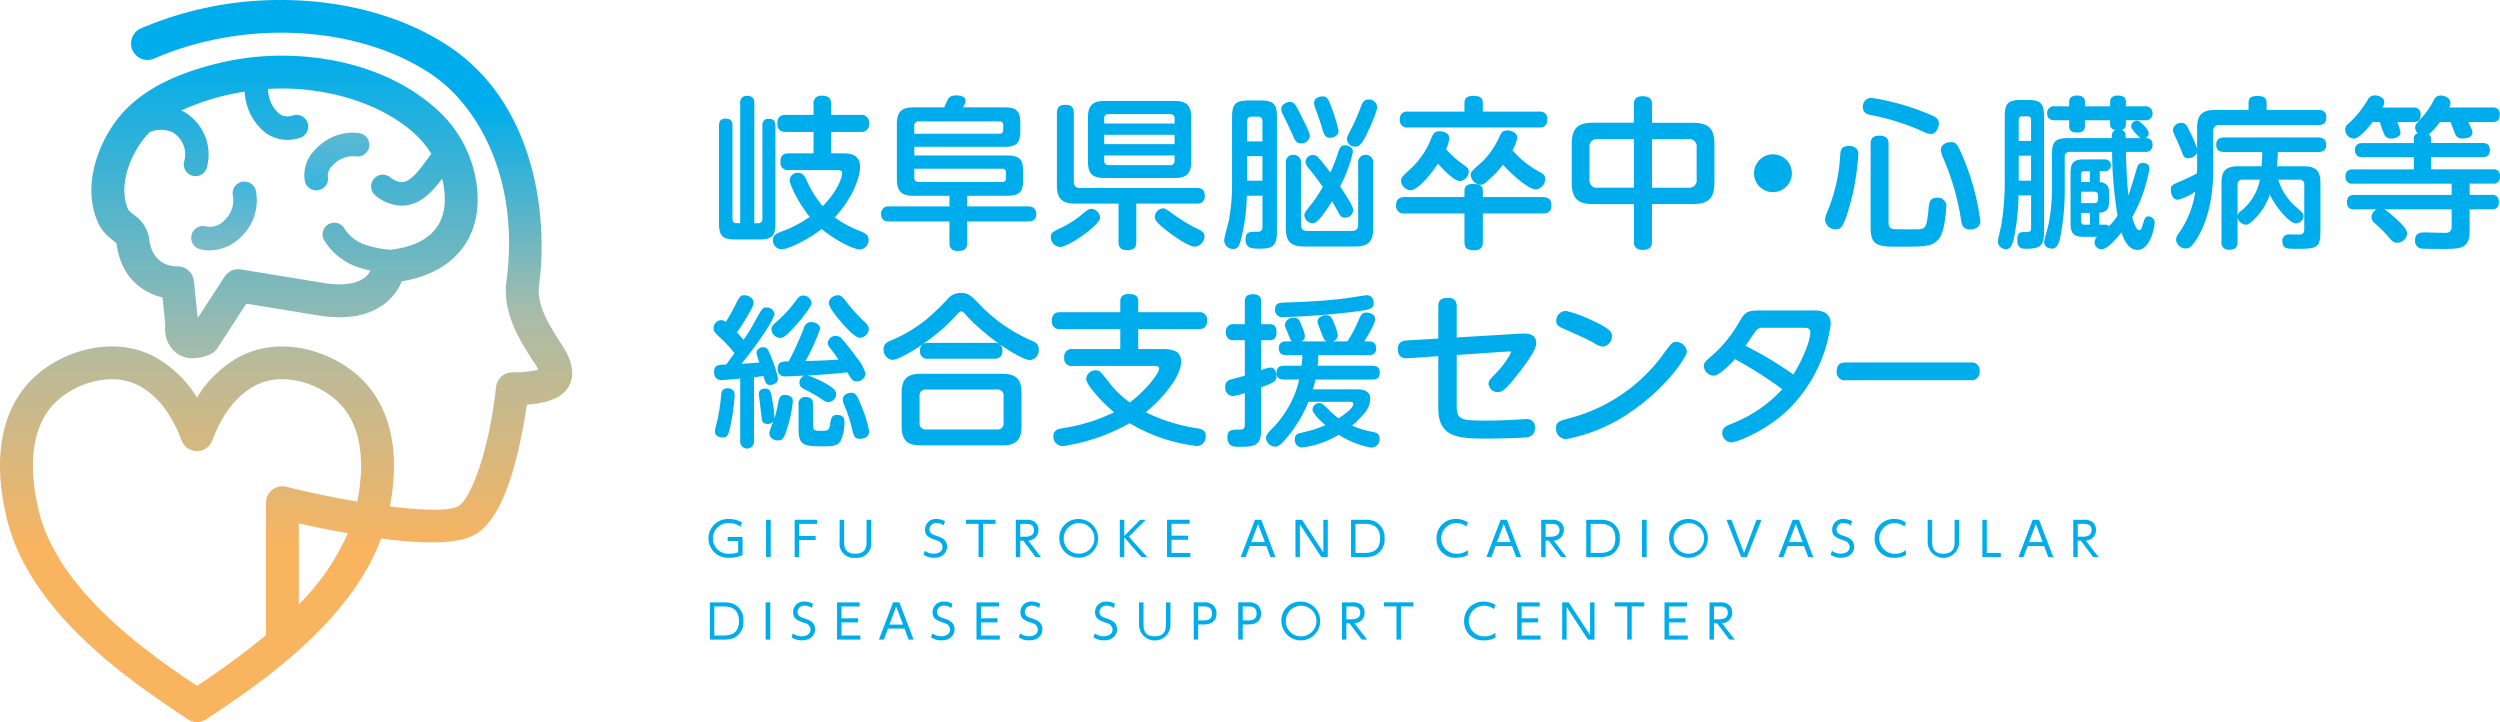 <svg xmlns="http://www.w3.org/2000/svg" width="367" height="106" viewBox="0 0 367 106"><defs><linearGradient id="linear-gradient" x1=".5" y1=".144" x2=".5" y2=".761" gradientUnits="objectBoundingBox"><stop offset="0" stop-color="#00adec"/><stop offset=".464" stop-color="#a7bcaa"/><stop offset="1" stop-color="#f9b45f"/></linearGradient><linearGradient id="linear-gradient-2" x1=".5" x2=".5" y2="1" gradientUnits="objectBoundingBox"><stop offset="0" stop-color="#00adec"/><stop offset="1" stop-color="#a7bcaa"/></linearGradient><linearGradient id="linear-gradient-3" x1=".5" x2=".5" y2="1" gradientUnits="objectBoundingBox"><stop offset="0" stop-color="#5db8d3"/><stop offset="1" stop-color="#36b5e0"/></linearGradient><linearGradient id="linear-gradient-4" x1=".5" x2=".5" y2="1" gradientUnits="objectBoundingBox"><stop offset="0" stop-color="#40b6de"/><stop offset="1" stop-color="#7ebac3"/></linearGradient></defs><g id="logo" transform="translate(-45 -68)"><g id="グループ_5224" data-name="グループ 5224" transform="translate(16961.379 20845.938)" fill="#00adec"><path id="パス_88102" data-name="パス 88102" d="M32.558 1.2A.944.944 0 0133.595.091c.989 0 1.037.7 1.037 1.106V18.79h.557a.6.6 0 00.627-.672V4.49c0-.263 0-1.033.894-1.033.7 0 1.015.263 1.015 1.033V18.7c0 1.971-.461 2.475-2.488 2.475h-3.306c-2 0-2.488-.5-2.488-2.475V4.515c0-.529.1-1.083.967-1.083.725 0 1.012.339 1.012 1.083v13.6c0 .336.1.672.652.672h.484zm7.142 9.779a1.063 1.063 0 01-1.231-1.153c0-.843.27-1.3 1.231-1.3h3.621V5.38h-4.006c-.652 0-1.3-.146-1.3-1.226 0-.96.458-1.274 1.3-1.274h4.006V1.318A1.082 1.082 0 0144.527.069c.967 0 1.373.331 1.373 1.249V2.88h4.318a1.107 1.107 0 011.257 1.249 1.1 1.1 0 01-1.253 1.251H45.9v3.147h1.664c1.012 0 2.581.073 2.581 2 0 1.635-1.2 4.734-3.716 7.4a15.326 15.326 0 003.525 1.923c.964.384 1.451.65 1.451 1.369a1.37 1.37 0 01-1.282 1.419c-.989 0-3.862-1.515-5.6-3-2.2 1.7-5.043 2.979-5.886 2.979a1.331 1.331 0 01-1.282-1.394c0-.77.677-1.008 1.81-1.417a18.305 18.305 0 003.6-1.949c-1.684-2.066-2.943-4.709-2.943-5.406a1.151 1.151 0 011.259-1.058c.694 0 .987.529 1.394 1.467a15.187 15.187 0 002.2 3.413c2.507-2.548 2.85-4.566 2.85-4.785 0-.5-.439-.5-.68-.5z" transform="translate(-16840.275 -20763.955)"/><path id="パス_88103" data-name="パス 88103" d="M47.172 1.807c.073-.168.436-.985.531-1.179.169-.263.41-.577 1.257-.577.216 0 1.349.025 1.349.792a2.513 2.513 0 01-.36.963H56.1c1.737 0 2.243.647 2.243 2.234v1.3c0 1.632-.531 2.259-2.243 2.259H42.781v1.275H56.44c1.642 0 2.316.479 2.316 2.259v1.442c0 1.73-.675 2.212-2.269 2.212h-5.936v1.562h8.88c.509 0 1.257.118 1.257 1.128 0 1.081-.916 1.081-1.257 1.081h-8.88v3.077c0 .985-.433 1.251-1.4 1.251-1.11 0-1.206-.722-1.206-1.251v-3.077h-8.807c-.436 0-1.231-.048-1.231-1.106a1.056 1.056 0 011.231-1.1h8.807v-1.565h-5.284c-1.664 0-2.437-.58-2.437-2.43V4.235c0-1.851.773-2.427 2.437-2.427zm-4.391 3.869h12.5a.5.5 0 00.554-.554v-.7a.484.484 0 00-.554-.552H43.456a.6.6 0 00-.675.672zm0 5.143v1.249a.606.606 0 00.675.7h12.211a.5.5 0 00.557-.552v-.843a.487.487 0 00-.557-.552z" transform="translate(-16824.943 -20763.986)"/><path id="パス_88104" data-name="パス 88104" d="M48.122 21.783a1.476 1.476 0 01-1.352-1.442c0-.65.264-.77 1.594-1.419a14.4 14.4 0 003.136-2.041c.675-.554.891-.7 1.254-.7a1.376 1.376 0 011.255 1.319c0 1.033-4.607 4.278-5.886 4.278m11.2-6.369v5.581c0 1.033-.458 1.249-1.422 1.249-.919 0-1.183-.479-1.183-1.249v-5.577h-6.37c-1.883 0-2.679-.7-2.679-2.69V2.171c0-1.106.554-1.251 1.327-1.251 1.012 0 1.158.65 1.158 1.251v10a.82.82 0 00.942.938h17.033c1.181 0 1.254.722 1.254 1.2 0 1.011-.8 1.106-1.231 1.106zm8.062-6.176c0 1.825-.751 2.427-2.44 2.427H54.661c-1.737 0-2.437-.624-2.437-2.427v-6.46c0-1.755.7-2.43 2.437-2.43h10.28c1.689 0 2.44.6 2.44 2.43zm-2.44-5.577v-.7a.589.589 0 00-.675-.672h-8.982a.588.588 0 00-.675.672v.7zm0 1.657H54.613v1.374h10.328zM54.613 8.347v.745a.6.6 0 00.675.675h8.979a.6.6 0 00.675-.675v-.745zm8.616 7.763c.337 0 .458.1 1.569.89a22.211 22.211 0 003.5 2.114c.528.241 1.037.482 1.037 1.106a1.555 1.555 0 01-1.425 1.515c-.869 0-3.137-1.587-3.837-2.139-.7-.529-2.027-1.54-2.027-2.139a1.3 1.3 0 011.183-1.347" transform="translate(-16808.895 -20763.463)"/><path id="パス_88105" data-name="パス 88105" d="M59.155 14.69a28.352 28.352 0 01-.846 6.347c-.216.817-.385 1.467-1.158 1.467a1.292 1.292 0 01-1.327-1.226c0-.482.627-2.6.7-3.029a28.493 28.493 0 00.458-5.168v-9.9c0-1.993.506-2.475 2.51-2.475h1.594c2 0 2.485.482 2.485 2.475v16.8c0 2.332-.894 2.475-2.606 2.475-.989 0-2 0-2-1.369 0-.96.458-1.106 1.3-1.106.869 0 1.181 0 1.181-.817V14.69zm.045-7.979h2.243V3.755a.6.6 0 00-.675-.672h-.916c-.461 0-.652.241-.652.672zm2.243 2.164H59.2v3.606h2.243zm5.339-6.635c.964 1.949 1.155 2.332 1.349 2.766a2.63 2.63 0 01.267.887A1.219 1.219 0 0167.119 7c-.7 0-.869-.361-1.279-1.321a88.32 88.32 0 00-1.448-3.026 2 2 0 01-.194-.675c0-.7.821-1.058 1.3-1.058.455 0 .7.168 1.279 1.321m.8 19.9c-1.836 0-2.7-.624-2.7-2.668V9.934a1.074 1.074 0 011.085-1.251 1.087 1.087 0 011.136 1.251v8.986c0 .65.29.938.942.938h6.491c.652 0 .967-.288.967-.938V9.934A1.08 1.08 0 0176.6 8.682a1.1 1.1 0 011.11 1.251v9.541c0 2.066-.869 2.668-2.7 2.668zM74 15.124c.7 1.128.748 1.467.748 1.755a1.134 1.134 0 01-1.183 1.033.853.853 0 01-.8-.482 75.965 75.965 0 00-1.11-1.923c-.146.241-.6.963-1.11 1.66-.458.672-1.136 1.562-1.763 1.562A1.286 1.286 0 0167.6 17.6c0-.409.051-.456 1.3-2.019a22.512 22.512 0 001.4-2.187c-.7-1.011-1.11-1.54-2.075-2.763a1.5 1.5 0 01-.458-.938 1.086 1.086 0 011.133-.986.962.962 0 01.773.409c.869.985 1.349 1.657 1.737 2.161A24.019 24.019 0 0072.6 8.2c.143-.386.312-.915.939-.915.315 0 1.183.146 1.183.963a19.555 19.555 0 01-1.883 5.07c.29.409.8 1.2 1.161 1.8M71.631 1.857a23.441 23.441 0 01.99 3.318c0 .672-.722 1.008-1.254 1.008-.677 0-.869-.409-1.161-1.394-.239-.84-.408-1.3-.891-2.643a3.178 3.178 0 01-.29-1.106c0-.745.894-.935 1.254-.935.63 0 .821.263 1.352 1.753m6.637-.168c0 .843-1.473 3.847-1.616 4.157-.773 1.515-1.136 1.635-1.569 1.635a1.157 1.157 0 01-1.231-1.058c0-.311 0-.311.554-1.417a28.917 28.917 0 001.5-3.413c.171-.456.413-1.033 1.088-1.033a1.179 1.179 0 011.279 1.128" transform="translate(-16792.496 -20763.893)"/><path id="パス_88106" data-name="パス 88106" d="M77.542 21.494c0 .529-.1 1.249-1.254 1.249-1.015 0-1.448-.288-1.448-1.249v-4.16h-8.759a1.107 1.107 0 01-1.279-1.2c0-1.128.821-1.2 1.279-1.2h8.759v-.913c0-.8.579-1.011 1.231-1.011.773 0 1.47.12 1.47 1.011v.913h8.785c.41 0 1.279.025 1.279 1.2 0 1.081-.722 1.2-1.279 1.2h-8.784zm8.3-19.108A1.021 1.021 0 0187 3.54c0 1.106-.748 1.176-1.158 1.176H66.539a1.038 1.038 0 01-1.183-1.153 1.036 1.036 0 011.183-1.176h8.3V1.16c0-.65.315-1.083 1.231-1.083s1.47.171 1.47 1.083v1.227zM74.093 9.741c1.279.913 1.375.96 1.375 1.464a1.447 1.447 0 01-1.279 1.372c-.869 0-2.46-1.683-3.233-2.548-1.521 2.234-3.115 3.892-4.031 3.892a1.481 1.481 0 01-1.4-1.369c0-.482.048-.5 1.569-1.923a12.179 12.179 0 002.9-4.373c.216-.5.41-.985 1.181-.985.436 0 1.448.19 1.448 1.033a5.4 5.4 0 01-.481 1.587 13.262 13.262 0 001.954 1.851m11.849 1.537c.484.263.748.5.748.985a1.52 1.52 0 01-1.4 1.537c-1.133 0-3.91-2.6-4.8-3.628a12.238 12.238 0 01-1.616 1.8c-1.037.985-1.279 1.153-1.667 1.153a1.572 1.572 0 01-1.448-1.417c0-.456.073-.529 1.667-1.949A11.908 11.908 0 0080 6.015c.264-.554.458-.865 1.136-.865.649 0 1.47.361 1.47 1.081a6.121 6.121 0 01-.722 1.828 14.332 14.332 0 004.054 3.22" transform="translate(-16776.238 -20763.939)"/><path id="パス_88107" data-name="パス 88107" d="M85.751 21.436c0 .316 0 1.226-1.3 1.226-1.228 0-1.349-.72-1.349-1.226v-5.5H77.16c-2.173 0-3.185-.72-3.185-3.172V7.135c0-2.472 1.037-3.144 3.185-3.144h5.94V1.3c0-.361.048-1.2 1.254-1.2.989 0 1.4.339 1.4 1.2V4h5.985c2.2 0 3.185.72 3.185 3.144v5.616c0 2.382-.939 3.172-3.185 3.172h-5.988zM83.1 6.393h-5.288a1.075 1.075 0 00-1.231 1.223V12.3a1.077 1.077 0 001.231 1.226H83.1zm2.654 7.136h5.333a1.084 1.084 0 001.227-1.229V7.617a1.084 1.084 0 00-1.231-1.223h-5.332z" transform="translate(-16759.625 -20763.912)"/><path id="パス_88108" data-name="パス 88108" d="M89.047 5.905a2.776 2.776 0 11-2.775-2.763 2.769 2.769 0 012.775 2.763" transform="translate(-16742.383 -20758.424)"/><path id="パス_88109" data-name="パス 88109" d="M91.885 7.728a1.052 1.052 0 01.194.72 35.261 35.261 0 01-1.737 9.11c-.531 1.467-.773 1.923-1.569 1.923a1.531 1.531 0 01-1.573-1.394A3.12 3.12 0 0187.495 17a25.283 25.283 0 001.931-8.41c.073-.985.29-1.347 1.422-1.347a1.5 1.5 0 011.037.482m10.837-2.237a3.007 3.007 0 01-1.037-.311 34.342 34.342 0 00-7.773-2.475c-.433-.1-1.158-.241-1.158-1.179A1.266 1.266 0 0193.985.18a35.447 35.447 0 017.964 2.187c1.594.624 1.957.865 1.957 1.587 0 .552-.388 1.537-1.183 1.537m-6.2 13.027c0 .818.506.89.722.938.169.025 1.375.025 2.052.025h.964c1.715 0 1.836 0 2.125-2.934.1-1.033.169-1.7 1.254-1.7a1.214 1.214 0 011.352 1.369c0 .193-.194 3.511-1.015 4.566-.964 1.251-2.027 1.251-5.886 1.251-2.848 0-4.2 0-4.2-2.716V6.983c0-.434.022-1.251 1.279-1.251 1.279 0 1.352.722 1.352 1.251zm11.244-8.844a35.155 35.155 0 012.221 8.581c0 1.226-1.279 1.249-1.521 1.249-1.037 0-1.181-.72-1.279-1.274a37.181 37.181 0 00-2.752-9.468 3.3 3.3 0 01-.239-.938c0-.65.6-1.131 1.47-1.131.7 0 .942.025 2.1 2.982" transform="translate(-16735.662 -20763.756)"/><path id="パス_88110" data-name="パス 88110" d="M99.269 14.719a35.631 35.631 0 01-.627 6.014c-.315 1.509-.627 1.87-1.231 1.87a1.179 1.179 0 01-1.183-1.055c0-.406.484-2.234.531-2.6a40.742 40.742 0 00.483-5.79V3.187c0-1.974.458-2.478 2.437-2.478h.916c1.931 0 2.415.482 2.415 2.478v16.966c0 1.971-.6 2.4-2.631 2.4-.506 0-1.3 0-1.3-1.274 0-1.179.509-1.179 1.063-1.179.773 0 .967 0 .967-.672v-4.709zm.025-8h1.81V3.644a.473.473 0 00-.531-.532H99.8a.465.465 0 00-.506.532zm1.81 2.161h-1.81v3.679h1.81zm13.923-.549c.121 3.578.146 4.278.363 6.389.264-.644 1.3-4.2 1.352-4.3a.784.784 0 01.77-.482c.073 0 .967.025.967.865a21.874 21.874 0 01-2.536 7.114c.169.554.557 1.9 1.037 1.9.29 0 .315-.123.652-1.223.146-.462.267-.8.725-.8a.933.933 0 01.891.963c0 .574-.627 3.964-2.533 3.964-1.448 0-2.052-1.758-2.342-2.573-.818 1.036-2.122 2.478-2.9 2.478a1.026 1.026 0 01-.652-1.828H108.9c-1.47 0-2-.409-2-1.993v-7.38c0-1.54.483-1.993 2-1.993h2.971a.87.87 0 110 1.73h-.677v1.607a1.461 1.461 0 011.136.532 2.42 2.42 0 01.242 1.274v.887c0 1.274-.363 1.708-1.451 1.8v1.755h.677a1.058 1.058 0 01.748.2A8.024 8.024 0 00113.8 17.7a60.121 60.121 0 01-.8-9.37h-6.179a.678.678 0 00-.773.767v4.325a36.631 36.631 0 01-.554 6.9c-.143.764-.385 2.209-1.279 2.209-.458 0-1.181-.193-1.181-.963 0-.409.554-2.187.627-2.573a26.717 26.717 0 00.506-5.574V8.786c0-1.993.483-2.478 2.485-2.478h6.3c0-.554.022-.963.554-1.2-.458-.073-.8-.19-.8-.938v-.482h-3.694v.84c0 .437-.143.963-1.11.963-1.206 0-1.206-.65-1.206-.963v-.84h-2.049c-.29 0-1.183 0-1.183-1.008a.979.979 0 011.136-1.035h2.1V1c0-.767.63-.938 1.088-.938.627 0 1.228.143 1.228.938v.647h3.694V1c0-.7.506-.938 1.085-.938s1.231.123 1.231.938v.647h2.727a1.007 1.007 0 011.183 1.011.971.971 0 01-1.136 1.03h-2.775v.482c0 .482-.1.8-.627.913.557.244.579.554.6 1.226h2.173c-.121-.07-1.375-1.249-1.375-1.753a.868.868 0 01.869-.8c.506 0 1.712 1.347 1.712 1.778a.8.8 0 01-.506.77c.363 0 1.063.022 1.063.988a.962.962 0 01-1.11 1.033zm-5.285 2.836h-.773a.462.462 0 00-.531.526v1.058h1.3zm-1.3 3v1.683h1.931c.363 0 .557-.171.557-.532V14.7c0-.336-.169-.526-.557-.526zm1.3 3.122h-1.3v1.2a.47.47 0 00.531.526h.773z" transform="translate(-16719.324 -20763.971)"/><path id="パス_88111" data-name="パス 88111" d="M109.122 4.82c0-2.019.773-2.69 2.679-2.69h4.874V1.119c0-.77.41-1.033 1.3-1.033.773 0 1.349.143 1.349 1.033V2.13h7.579c.315 0 1.184 0 1.184 1.055 0 .843-.34 1.153-1.184 1.153h-14.449a.848.848 0 00-.967.963v5.792c0 2.668-.458 6.73-2.291 9.757-.967 1.562-1.3 1.61-1.715 1.61a1.42 1.42 0 01-1.448-1.274 1.523 1.523 0 01.363-.913 13.951 13.951 0 002.46-6.154 8.881 8.881 0 01-2.533 1.2c-.916 0-1.063-1.131-1.063-1.442 0-.7.171-.748 1.692-1.394 1.034-.434 2.075-1.011 2.145-1.033 0-.025.025-.627.025-.77V8.4a1.406 1.406 0 01-1.279.817c-.627 0-.725-.263-1.11-1.3-.216-.554-.458-1.083-.942-2.142a1.808 1.808 0 01-.216-.72 1.189 1.189 0 011.231-1.033c.6 0 .821.409 1.11 1.033a22.206 22.206 0 011.206 2.716zm11.922 7.548a8.494 8.494 0 002.558 3.964c1.015.89 1.133.985 1.133 1.419a1.137 1.137 0 01-1.158 1.033c-.7 0-2.581-1.825-3.789-4.23a9.043 9.043 0 01-2 3.34c-1.063 1.083-1.3 1.083-1.543 1.083a1.349 1.349 0 01-1.183-1.083v3.533c0 .963-.436 1.226-1.254 1.226a1.046 1.046 0 01-1.11-1.226v-8.6c0-1.828.748-2.427 2.437-2.427h3.449c.073-.745.1-1.708.1-2.091h-5.524c-.8 0-1.231-.288-1.231-1.081 0-1.011.8-1.058 1.231-1.058h13.7c.675 0 1.206.241 1.206 1.081 0 1.033-.869 1.058-1.206 1.058h-5.889c0 .745-.121 1.971-.143 2.091h3.955c1.642 0 2.44.552 2.44 2.427v7.187c0 2.5-.725 2.5-3.6 2.5-1.231 0-1.982 0-1.982-1.083a.915.915 0 01.942-1.033c.34 0 1.136.025 1.448.025.41 0 .821-.048.821-.843v-6.445a.67.67 0 00-.748-.767zm-5.985 5.311a1 1 0 01.433-.672 7.635 7.635 0 002.848-4.639h-2.508a.677.677 0 00-.773.767z" transform="translate(-16702.965 -20763.928)"/><path id="パス_88112" data-name="パス 88112" d="M118.4 3.969a12.414 12.414 0 01-1.452 1.631c-.534.5-.9.792-1.33.792a1.353 1.353 0 01-1.254-1.3 1.16 1.16 0 01.506-.915 14.814 14.814 0 002.823-3.501 1.137 1.137 0 011.015-.624c.531 0 1.4.263 1.4 1.008a1.469 1.469 0 01-.267.77h4.489a.946.946 0 011.11 1.033c0 .817-.312 1.106-1.11 1.106h-2.314a7.072 7.072 0 01.478 1.515c0 .65-.745.89-1.3.89a1.043 1.043 0 01-1.063-.529 17.379 17.379 0 01-.677-1.876zm9.87 0a8.6 8.6 0 01-1.642 1.8.71.71 0 01.337.65v.624h7.528c.385 0 1.113.022 1.113 1.033 0 .89-.534 1.033-1.113 1.033h-7.528v1.8h9.049a.929.929 0 011.085 1.033.933.933 0 01-1.085 1.058h-3.376v1.657h3.21a.939.939 0 011.082 1.043c0 .985-.579 1.081-1.085 1.081h-3.21V19.9c0 2.69-1.279 2.69-4.1 2.69-.579 0-2.8 0-3.112-.073a1.124 1.124 0 01-.8-1.2c0-1.153.869-1.153 1.543-1.153.363 0 2.533.073 2.772.073.7 0 1.063-.193 1.063-.938V16.78h-9.867a13 13 0 011.661 1.347c.728.647 1.67 1.512 1.67 2.209a1.49 1.49 0 01-1.448 1.347c-.579 0-.8-.263-1.473-1.081a23.7 23.7 0 00-1.763-1.73 1.245 1.245 0 01-.554-.985 1.35 1.35 0 01.793-1.106h-3.28c-.388 0-1.11-.025-1.11-1.033 0-.915.531-1.083 1.11-1.083H130v-1.659h-14.477a.946.946 0 01-1.11-1.033c0-.985.652-1.058 1.11-1.058h8.925v-1.8h-7.525a.953.953 0 01-1.11-1.033c0-.985.725-1.033 1.158-1.033h7.477v-.628a.752.752 0 01.585-.817 1.114 1.114 0 01-.391-.843c0-.358.076-.456.8-1.249A11.7 11.7 0 00127.4.7a1.046 1.046 0 011.015-.627c.526 0 1.4.314 1.4 1.083a1.733 1.733 0 01-.169.672h6.3a.951.951 0 011.11 1.081c0 .985-.627 1.058-1.11 1.058h-3.5c.093.193.436.913.509 1.106a1.445 1.445 0 01.093.431c0 .868-1.228.868-1.422.868a1.046 1.046 0 01-1.133-.7c-.1-.266-.557-1.467-.652-1.708z" transform="translate(-16686.475 -20763.986)"/><path id="パス_88113" data-name="パス 88113" d="M33.07 22.763c-1.521.146-2.364.216-2.7.216-.267 0-1.136 0-1.136-1.2 0-1.008.6-1.033 1.785-1.081.41-.554 1.063-1.467 1.209-1.66a20.35 20.35 0 00-2.03-2.209c-.77-.7-1.037-.915-1.037-1.442a1.209 1.209 0 011.088-1.2 1.179 1.179 0 01.7.266 28.488 28.488 0 001.47-2.62c.509-.985.652-1.3 1.257-1.3.41 0 1.349.314 1.349 1.058 0 .314-.07.577-.675 1.61a31.583 31.583 0 01-1.763 2.788c.315.336.751.817.967 1.106a27.608 27.608 0 001.712-2.795c.989-1.8 1.088-1.971 1.667-1.971a1.158 1.158 0 011.181.985 10.275 10.275 0 01-1.254 2.357 55.646 55.646 0 01-3.6 4.925c.942-.048 1.664-.1 2.628-.19a7.872 7.872 0 01-.433-1.394.931.931 0 01.989-.843c.579 0 .725.339 1.11 1.3a17.222 17.222 0 011.063 3.292c0 .722-.773.938-1.158.938-.6 0-.7-.336-.967-1.3a73.14 73.14 0 01-1.4.168v9.373a1.017 1.017 0 11-2.027 0zm-.989 1.778a1.22 1.22 0 01.169.7 30.933 30.933 0 01-.7 4.855c-.242.915-.337 1.324-1.06 1.324-.41 0-1.136-.193-1.136-.915 0-.311.388-1.657.436-1.946a30.668 30.668 0 00.481-3.34c.048-.456.1-1.033 1.015-1.033a1.2 1.2 0 01.8.358m6.589 1.635c.121-.529.216-1.008.964-1.008.121 0 1.158.022 1.158.913a19.141 19.141 0 01-.821 3.942c-.458 1.515-.7 1.825-1.349 1.825-.484 0-1.279-.288-1.279-1.058 0-.238.048-.384.579-1.7a1.107 1.107 0 01-.821.336c-.773 0-.846-.456-.894-.96-.048-.314-.41-3.39-.41-3.438 0-.745.773-.792.942-.792.748 0 .821.384 1.11 2.161a10.845 10.845 0 01.216 2.259 16.375 16.375 0 00.6-2.475m2.075-10.695c-.942.985-1.352 1.321-1.81 1.321a1.355 1.355 0 01-1.279-1.3c0-.386.216-.627.725-1.058a19.584 19.584 0 002.819-3.058c.436-.624.7-.815 1.136-.815a1.222 1.222 0 011.206 1.153c0 .384-1.279 2.139-2.8 3.749M39.73 22.45a1.036 1.036 0 01-1.156-1.15c0-1.033.7-1.033 1.616-1.055a47.562 47.562 0 002.221-4.88 1.1 1.1 0 011.06-.89c.557 0 1.33.288 1.33.985a29.948 29.948 0 01-2.15 4.734c2.415-.07 2.679-.07 4.852-.216-.557-.792-.7-.985-.989-1.369-.41-.5-.6-.745-.6-1.081a1.194 1.194 0 011.206-1.033 1.264 1.264 0 01.919.5c.363.384 1.518 1.825 2.049 2.6a6.609 6.609 0 011.377 2.427 1.254 1.254 0 01-1.279 1.153c-.6 0-.725-.216-1.4-1.321a93.303 93.303 0 01-5.794.456 14.689 14.689 0 012.488 1.106c1.422.818 1.664 1.128 1.664 1.635a1.192 1.192 0 01-1.085 1.176 1.457 1.457 0 01-.869-.336 22.845 22.845 0 00-2.51-1.467c-.506-.238-.916-.456-.916-1.055a1.106 1.106 0 01.748-1.036c-.579.025-2.246.12-2.777.12m4.031 7.285c0 .7.337.7 1.279.7.99 0 1.088-.12 1.231-1.036.146-.865.242-1.3.989-1.3 1.11 0 1.11.77 1.11 1.081a6.565 6.565 0 01-.557 2.716c-.481.817-1.375.817-2.581.817-2.727 0-3.6-.1-3.6-2.5v-3.631a.945.945 0 011.037-1.106c.942 0 1.085.577 1.085 1.106zm4.8-18.363a23.526 23.526 0 002.561 2.884c.7.65.818.865.818 1.226a1.373 1.373 0 01-1.279 1.3c-.7 0-1.928-1.344-2.628-2.139-.652-.767-1.957-2.282-1.957-2.979s.8-1.131 1.33-1.131c.433 0 .649.218 1.155.843m2.367 15.622a16.27 16.27 0 011.059 3.499c0 1.106-1.209 1.106-1.33 1.106-.843 0-.916-.361-1.276-1.851a20.254 20.254 0 00-1.04-3.077 2.266 2.266 0 01-.216-.84c0-.817.964-.985 1.183-.985.7 0 .891.263 1.616 2.139" transform="translate(-16840.785 -20745.133)"/><path id="パス_88114" data-name="パス 88114" d="M48.63 13.772c-3.16 3.511-8.18 6.467-9.291 6.467a1.467 1.467 0 01-1.3-1.54 1.2 1.2 0 01.843-1.2 22.157 22.157 0 005.406-3.172 35.293 35.293 0 003.089-2.956 2.462 2.462 0 012.027-.96c1.063 0 1.448.384 2.558 1.512a23.668 23.668 0 007.891 5.529c.458.216.964.434.964 1.249a1.444 1.444 0 01-1.254 1.562c-1.352 0-6.37-3.267-9.316-6.49-.528-.574-.6-.647-.818-.647-.242 0-.436.241-.8.647m9.653 16.176c0 2.187-.916 2.836-2.848 2.836h-11.9c-1.906 0-2.848-.624-2.848-2.836v-4.83c0-2.237.964-2.836 2.848-2.836h11.9c1.883 0 2.848.6 2.848 2.836zm-2.631-4.373a.878.878 0 00-.987-.985H44.31a.869.869 0 00-.987.985v3.892a.867.867 0 00.987.985h10.356a.877.877 0 00.987-.985zm-1.421-7.837a1.073 1.073 0 011.254 1.106c0 .89-.41 1.226-1.254 1.226h-9.606a1.082 1.082 0 01-1.254-1.106c0-.865.433-1.226 1.254-1.226z" transform="translate(-16824.707 -20745.346)"/><path id="パス_88115" data-name="パス 88115" d="M49.892 21.021a1.079 1.079 0 01-1.254-1.226 1.1 1.1 0 011.254-1.249h6.974v-2.931h-8.784a1.091 1.091 0 01-1.254-1.226c0-1.226.843-1.251 1.254-1.251h8.785v-1.586c0-.675.363-1.083 1.206-1.083s1.425.168 1.425 1.083v1.585h8.855a1.1 1.1 0 011.257 1.226c0 1.153-.748 1.251-1.257 1.251H59.5v2.931h3.618c1.594 0 2.679.384 2.679 1.851 0 2.427-3.331 5.96-5.189 7.425A25.577 25.577 0 0068.33 30.2c.36.073 1.085.218 1.085 1.083 0 .1 0 1.489-1.352 1.489a25.069 25.069 0 01-9.822-3.34 28.728 28.728 0 01-9.822 3.368 1.4 1.4 0 01-1.375-1.492c0-.913.821-1.055 1.254-1.128a25.9 25.9 0 007.652-2.357c-1.715-1.439-4.079-3.987-4.079-4.9a1.34 1.34 0 011.4-1.249c.579 0 .627.1 1.785 1.562a14.643 14.643 0 003.21 3.15c2.437-1.828 4.3-4.3 4.3-4.978 0-.384-.41-.384-.748-.384z" transform="translate(-16808.789 -20745.242)"/><path id="パス_88116" data-name="パス 88116" d="M61.141 30.378c0 2.427-1.012 2.5-3.328 2.5-.6 0-1.616 0-1.616-1.394 0-1.131.7-1.131 1.616-1.131.6 0 .939 0 .939-.745v-4.614a9.936 9.936 0 01-1.76.431 1.163 1.163 0 01-1.11-1.3 1.013 1.013 0 01.77-1.106c.146-.048 1.763-.482 2.1-.577v-5.211h-1.544a1.061 1.061 0 01-1.231-1.153 1.064 1.064 0 011.231-1.2h1.543v-3.294c0-.339 0-1.106 1.183-1.106 1.136 0 1.206.647 1.206 1.106v3.292h1.282c.818 0 .987.6.987 1.176 0 .748-.312 1.179-.987 1.179h-1.281v4.423a3.9 3.9 0 011.4-.409c.63 0 .869.7.869 1.249 0 .745-.29.913-2.269 1.657zM64.5 23c-.509 0-1.088-.168-1.088-.935 0-.577.146-1.083 1.088-1.083h2.581c.1-.818.1-1.2.121-1.562h-2.368c-.579 0-1.088-.216-1.088-1.008 0-.6.292-1.011 1.088-1.011h.821c-.194-.193-.194-.216-.557-1.128-.048-.146-.312-.748-.363-.865a1.19 1.19 0 01-.1-.459 1.186 1.186 0 011.3-1.008c.7 0 .821.314 1.181 1.2a5.815 5.815 0 01.458 1.467.857.857 0 01-.481.792h3.668c-.34-.168-.385-.288-.846-1.442-.458-1.2-.483-1.249-.483-1.467 0-.6.725-.935 1.257-.935.675 0 .821.384 1.206 1.3a6.7 6.7 0 01.506 1.61 1 1 0 01-.722.938h2.131a20.691 20.691 0 001.642-3.1c.363-.817.484-1.131 1.183-1.131.484 0 1.254.288 1.254.963S76.731 16.679 76.3 17.4h.652c.7 0 1.085.336 1.085 1.011 0 .647-.315 1.008-1.085 1.008H69.54a10.542 10.542 0 01-.1 1.562h8.037c.484 0 1.088.146 1.088.938 0 .554-.121 1.081-1.088 1.081H69.13c-.073.361-.169.722-.385 1.442h6.322c.722 0 2.1 0 2.1 1.419a3.425 3.425 0 01-1.015 2.259 11.5 11.5 0 01-1.664 1.635 12.844 12.844 0 002.943.913c.652.12 1.11.314 1.11.985A1.26 1.26 0 0177.335 33a13 13 0 01-4.8-1.9 13.214 13.214 0 01-5.406 1.876 1.089 1.089 0 01-1.037-1.2c0-.65.337-.843 1.037-.985a17.39 17.39 0 003.448-1.091c-.554-.479-1.883-1.7-1.883-2.282a1.009 1.009 0 011.015-.96c.29 0 .483.12 1.037.647a14.327 14.327 0 001.763 1.595c.363-.241 2.17-1.394 2.17-2.091 0-.336-.29-.336-.506-.336h-6.08a19.7 19.7 0 01-2.873 4.9c-1.327 1.66-1.689 1.683-2.027 1.683a1.376 1.376 0 01-1.327-1.256c0-.336.169-.624.627-1.131A14.966 14.966 0 0066.74 23zm11.025-10.047a109.027 109.027 0 01-11.174.89 1.044 1.044 0 01-1.158-1.156c0-.935.748-.96 1.231-.983 3.042-.1 5.985-.218 9.17-.627.484-.07 2.9-.456 3.064-.456.436 0 1.015.266 1.015 1.2 0 .817-.843.938-2.148 1.131" transform="translate(-16792.393 -20745.225)"/><path id="パス_88117" data-name="パス 88117" d="M73.533 26.5c0 2.066.675 2.187 4.1 2.187 2 0 3.474-.07 4.3-.12.264 0 1.543-.1 1.81-.1a1.151 1.151 0 011.276 1.3c0 1.3-1.06 1.394-1.591 1.417-1.715.1-4.321.146-5.453.146-4.079 0-7.143-.12-7.143-4.423v-7.684l-4.467.314c-.748.048-1.47-.193-1.47-1.347 0-.963.6-1.226 1.327-1.274l4.61-.266v-4.734c0-.384.022-1.249 1.352-1.249 1.034 0 1.349.479 1.349 1.249v4.566l9.243-.552c.869-.048 2.437-.146 2.437 1.394 0 1.081-1.858 3.46-2.775 4.639-1.158 1.464-2 2.545-2.848 2.545a1.329 1.329 0 01-1.375-1.223c0-.409.1-.529 1.06-1.54a12.52 12.52 0 002.225-3.026c0-.193-.048-.193-.531-.168l-7.432.5z" transform="translate(-16776.07 -20744.883)"/><path id="パス_88118" data-name="パス 88118" d="M92.363 17.289c0 .89-3.137 5.336-7.843 8.606a24.623 24.623 0 01-9.895 4.278 1.5 1.5 0 01-1.47-1.587c0-.96.528-1.106 2-1.489a24.746 24.746 0 0013.9-9.614c1.065-1.442 1.186-1.583 1.765-1.583a1.616 1.616 0 011.543 1.394M78.125 12.6c3.21 1.442 3.236 1.9 3.236 2.452a1.511 1.511 0 01-1.352 1.537 2.57 2.57 0 01-1.231-.5c-1.088-.624-3.016-1.467-4.562-2.139-.481-.216-1.037-.456-1.037-1.153a1.46 1.46 0 011.448-1.442 17.059 17.059 0 013.5 1.249" transform="translate(-16761.107 -20743.648)"/><path id="パス_88119" data-name="パス 88119" d="M97.065 11.328c.579 0 2.437 0 2.437 2a21.529 21.529 0 01-6.37 12.688c-3.306 3.1-7.458 4.687-8.253 4.687a1.41 1.41 0 01-1.3-1.417c0-.792.748-1.081 1.473-1.369a19.64 19.64 0 007.334-5.025 59.026 59.026 0 00-6.949-4.421c-.894 1.008-2.364 2.427-3.137 2.427a1.505 1.505 0 01-1.427-1.398c0-.529.41-.865.916-1.3a18.726 18.726 0 004.149-4.95c1.015-1.708 1.136-1.923 3.331-1.923zm-7.432 2.548a1.2 1.2 0 00-1.063.384c-.264.288-1.3 1.9-1.569 2.259a58.743 58.743 0 017.022 4.208c1.063-1.683 2.488-4.737 2.488-6.226 0-.624-.579-.624-.989-.624z" transform="translate(-16747.131 -20743.693)"/><path id="パス_88120" data-name="パス 88120" d="M107.406 14.058a1.193 1.193 0 011.4 1.321 1.2 1.2 0 01-1.4 1.274H89.21a1.194 1.194 0 01-1.4-1.3c0-1.3.987-1.3 1.4-1.3z" transform="translate(-16734.566 -20738.781)"/><path id="パス_88121" data-name="パス 88121" d="M33.592 23.4a2.692 2.692 0 00-1.678-.535 2.253 2.253 0 10.1 4.493 3.446 3.446 0 001.24-.213V25.49h-1.537v-.59H33.9v2.67a4.873 4.873 0 01-1.917.384 2.852 2.852 0 11-.062-5.689 3.676 3.676 0 011.9.507z" transform="translate(-16841.271 -20724.012)"/><path id="長方形_82380" data-name="長方形 82380" transform="translate(-16803.922 -20701.635)" d="M0 0h.683v5.465H0z"/><path id="パス_88122" data-name="パス 88122" d="M36.477 24.677v.591h-2.429v2.5h-.655v-5.463h3.314v.6h-2.659v1.775z" transform="translate(-16833.119 -20723.939)"/><path id="パス_88123" data-name="パス 88123" d="M40.36 22.305v3.211a2.068 2.068 0 01-2.305 2.366 2.068 2.068 0 01-2.311-2.366v-3.211h.656v3.169c0 .748.076 1.811 1.644 1.811s1.65-1.055 1.65-1.811v-3.169z" transform="translate(-16828.863 -20723.939)"/><path id="パス_88124" data-name="パス 88124" d="M43.1 23.208a1.707 1.707 0 00-1.037-.347.951.951 0 00-1.063.924c0 .582.458.761 1.023.949.725.235 1.552.535 1.552 1.6 0 .887-.68 1.618-1.92 1.618a2.7 2.7 0 01-1.532-.44l.194-.588a2.171 2.171 0 001.31.428c.632 0 1.287-.3 1.287-.977a1.019 1.019 0 00-.8-.949c-1.094-.384-1.768-.61-1.768-1.618a1.56 1.56 0 011.7-1.545 2.468 2.468 0 011.226.325z" transform="translate(-16820.93 -20724.012)"/><path id="パス_88125" data-name="パス 88125" d="M44.836 27.77h-.655V22.9h-1.838v-.6h4.332v.6h-1.839z" transform="translate(-16816.91 -20723.939)"/><path id="パス_88126" data-name="パス 88126" d="M46.445 22.305a2.24 2.24 0 011.074.179 1.436 1.436 0 01.751 1.341 1.528 1.528 0 01-1.5 1.537l1.872 2.408h-.8l-1.8-2.4H45.6v2.4h-.655v-5.465zm-.849.6v1.887h.731c.343 0 1.3-.036 1.3-.963s-.815-.924-1.287-.924z" transform="translate(-16812.207 -20723.939)"/><path id="パス_88127" data-name="パス 88127" d="M50.064 22.266a2.843 2.843 0 11-2.848 2.842 2.758 2.758 0 012.848-2.842m0 5.09a2.247 2.247 0 10-2.2-2.248 2.2 2.2 0 002.2 2.248" transform="translate(-16808.086 -20724.012)"/><path id="パス_88128" data-name="パス 88128" d="M51.03 24.677l2.319-2.371h.824l-2.468 2.474 2.682 2.99h-.849l-2.508-2.878v2.878h-.655v-5.465h.655z" transform="translate(-16802.365 -20723.939)"/><path id="パス_88129" data-name="パス 88129" d="M55.925 24.643v.6h-2.432v1.935h2.766v.6h-3.418V22.3h3.314v.6h-2.662v1.741z" transform="translate(-16797.898 -20723.941)"/><path id="パス_88130" data-name="パス 88130" d="M58.029 26.155l-.6 1.615h-.739l2.089-5.465h.921l2.09 5.465h-.739l-.6-1.615zm2.207-.582l-1-2.662-1 2.662z" transform="translate(-16790.932 -20723.939)"/><path id="パス_88131" data-name="パス 88131" d="M60.5 22.305l3.14 4.8v-4.8h.649v5.465h-.956l-3.14-4.8v4.8h-.649v-5.465z" transform="translate(-16785.75 -20723.939)"/><path id="パス_88132" data-name="パス 88132" d="M62.45 22.305h2.013a3.7 3.7 0 011.411.207 2.581 2.581 0 011.5 2.525 2.538 2.538 0 01-1.484 2.525 3.9 3.9 0 01-1.481.207H62.45zm.647 4.869h1.141c.849 0 2.479 0 2.479-2.136S65.076 22.9 64.274 22.9H63.1z" transform="translate(-16780.498 -20723.939)"/><path id="パス_88133" data-name="パス 88133" d="M71.512 27.551a3.4 3.4 0 01-1.678.4 2.728 2.728 0 01-2.918-2.83 2.776 2.776 0 012.909-2.858 2.957 2.957 0 011.687.5l-.222.6a2.271 2.271 0 00-1.479-.5 2.249 2.249 0 10.07 4.5 2.536 2.536 0 001.63-.529z" transform="translate(-16772.408 -20724.012)"/><path id="パス_88134" data-name="パス 88134" d="M70.855 26.155l-.6 1.615h-.735l2.089-5.465h.919l2.089 5.465h-.737l-.6-1.615zm2.209-.582l-1-2.662-.992 2.662z" transform="translate(-16767.691 -20723.939)"/><path id="パス_88135" data-name="パス 88135" d="M73.884 22.305a2.222 2.222 0 011.071.179 1.439 1.439 0 01.753 1.341 1.528 1.528 0 01-1.5 1.537l1.875 2.408h-.8l-1.8-2.4h-.453v2.4h-.65v-5.465zm-.849.6v1.887h.731c.34 0 1.3-.036 1.3-.963s-.815-.924-1.29-.924z" transform="translate(-16762.512 -20723.939)"/><path id="パス_88136" data-name="パス 88136" d="M74.732 22.305h2.013a3.7 3.7 0 011.411.207 2.581 2.581 0 011.5 2.525 2.54 2.54 0 01-1.481 2.525 3.922 3.922 0 01-1.484.207h-1.959zm.647 4.869h1.141c.849 0 2.479 0 2.479-2.136S77.358 22.9 76.556 22.9h-1.177z" transform="translate(-16758.252 -20723.939)"/><path id="長方形_82381" data-name="長方形 82381" transform="translate(-16675.332 -20701.635)" d="M0 0h.683v5.465H0z"/><path id="パス_88137" data-name="パス 88137" d="M81.908 22.266a2.843 2.843 0 11-2.848 2.842 2.758 2.758 0 012.848-2.842m0 5.09a2.247 2.247 0 10-2.2-2.248 2.2 2.2 0 002.2 2.248" transform="translate(-16750.412 -20724.012)"/><path id="パス_88138" data-name="パス 88138" d="M82.783 22.305l1.847 4.9 1.838-4.9h.722l-2.144 5.465H84.2l-2.145-5.465z" transform="translate(-16744.984 -20723.939)"/><path id="パス_88139" data-name="パス 88139" d="M86.108 26.155l-.6 1.615h-.738l2.089-5.465h.922l2.089 5.465h-.74l-.6-1.615zm2.207-.582l-1-2.662-1 2.662z" transform="translate(-16740.072 -20723.939)"/><path id="パス_88140" data-name="パス 88140" d="M90.473 23.208a1.707 1.707 0 00-1.037-.347.951.951 0 00-1.065.924c0 .582.458.761 1.023.949.725.235 1.552.535 1.552 1.6 0 .887-.683 1.618-1.92 1.618a2.7 2.7 0 01-1.532-.44l.194-.588a2.171 2.171 0 001.31.428c.632 0 1.287-.3 1.287-.977a1.019 1.019 0 00-.8-.949c-1.094-.384-1.768-.61-1.768-1.618a1.56 1.56 0 011.7-1.545 2.468 2.468 0 011.226.325z" transform="translate(-16735.141 -20724.012)"/><path id="パス_88141" data-name="パス 88141" d="M94.39 27.551a3.4 3.4 0 01-1.678.4 2.728 2.728 0 01-2.918-2.83 2.776 2.776 0 012.906-2.856 2.957 2.957 0 011.687.5l-.222.6a2.271 2.271 0 00-1.479-.5 2.249 2.249 0 10.07 4.5 2.536 2.536 0 001.63-.529z" transform="translate(-16730.975 -20724.012)"/><path id="パス_88142" data-name="パス 88142" d="M97.179 22.305v3.211a2.309 2.309 0 11-4.616 0v-3.211h.661v3.169c0 .748.076 1.811 1.642 1.811s1.653-1.055 1.653-1.811v-3.169z" transform="translate(-16725.961 -20723.939)"/><path id="パス_88143" data-name="パス 88143" d="M96.073 22.305v4.869h2.049v.6h-2.7v-5.469z" transform="translate(-16720.789 -20723.939)"/><path id="パス_88144" data-name="パス 88144" d="M98.644 26.155l-.6 1.615h-.739l2.089-5.465h.922l2.089 5.465h-.739l-.6-1.615zm2.207-.582l-1-2.662-1 2.662z" transform="translate(-16717.367 -20723.939)"/><path id="パス_88145" data-name="パス 88145" d="M101.671 22.305a2.24 2.24 0 011.074.179 1.436 1.436 0 01.751 1.341 1.526 1.526 0 01-1.5 1.537l1.872 2.408h-.8l-1.8-2.4h-.453v2.4h-.655v-5.465zm-.849.6v1.887h.731c.343 0 1.3-.036 1.3-.963s-.815-.924-1.288-.924z" transform="translate(-16712.186 -20723.939)"/><path id="パス_88146" data-name="パス 88146" d="M28.967 26.636h2.013a3.7 3.7 0 011.411.207 2.577 2.577 0 011.5 2.525 2.538 2.538 0 01-1.491 2.526 3.9 3.9 0 01-1.481.207h-1.952zm.647 4.869h1.141c.849 0 2.479 0 2.479-2.136s-1.642-2.136-2.446-2.136h-1.174z" transform="translate(-16841.135 -20716.146)"/><path id="長方形_82382" data-name="長方形 82382" transform="translate(-16803.984 -20689.512)" d="M0 0h.683v5.465H0z"/><path id="パス_88147" data-name="パス 88147" d="M36.212 27.539a1.707 1.707 0 00-1.037-.347.952.952 0 00-1.065.924c0 .582.458.762 1.023.949.725.235 1.552.535 1.552 1.6 0 .887-.68 1.618-1.92 1.618a2.694 2.694 0 01-1.532-.437l.194-.591a2.156 2.156 0 001.31.431c.632 0 1.287-.3 1.287-.98a1.019 1.019 0 00-.8-.949c-1.094-.381-1.768-.61-1.768-1.618a1.56 1.56 0 011.7-1.545 2.468 2.468 0 011.226.325z" transform="translate(-16833.412 -20716.219)"/><path id="パス_88148" data-name="パス 88148" d="M38.692 28.973v.6H36.26V31.5h2.766v.6h-3.418v-5.464h3.314v.6H36.26v1.741z" transform="translate(-16829.109 -20716.146)"/><path id="パス_88149" data-name="パス 88149" d="M39.131 30.485l-.6 1.615h-.737l2.089-5.465h.917l2.089 5.465h-.736l-.6-1.615zm2.207-.582l-1-2.662-1 2.662z" transform="translate(-16825.152 -20716.148)"/><path id="パス_88150" data-name="パス 88150" d="M43.495 27.539a1.707 1.707 0 00-1.037-.347.952.952 0 00-1.065.924c0 .582.458.762 1.023.949.725.235 1.552.535 1.552 1.6 0 .887-.68 1.618-1.92 1.618a2.694 2.694 0 01-1.532-.437l.194-.591a2.156 2.156 0 001.31.431c.633 0 1.287-.3 1.287-.98a1.019 1.019 0 00-.8-.949c-1.094-.381-1.768-.61-1.768-1.618a1.56 1.56 0 011.7-1.545 2.468 2.468 0 011.226.325z" transform="translate(-16820.221 -20716.219)"/><path id="パス_88151" data-name="パス 88151" d="M45.975 28.973v.6h-2.429V31.5h2.763v.6h-3.418v-5.464h3.314v.6h-2.659v1.741z" transform="translate(-16815.918 -20716.146)"/><path id="パス_88152" data-name="パス 88152" d="M48.083 27.539a1.707 1.707 0 00-1.037-.347.952.952 0 00-1.065.924c0 .582.458.762 1.023.949.725.235 1.552.535 1.552 1.6 0 .887-.68 1.618-1.92 1.618a2.694 2.694 0 01-1.532-.437l.194-.591a2.156 2.156 0 001.31.431c.632 0 1.287-.3 1.287-.98a1.019 1.019 0 00-.8-.949c-1.094-.381-1.768-.61-1.768-1.618a1.56 1.56 0 011.7-1.545 2.468 2.468 0 011.226.325z" transform="translate(-16811.914 -20716.219)"/><path id="パス_88153" data-name="パス 88153" d="M51.983 27.539a1.707 1.707 0 00-1.037-.347.952.952 0 00-1.065.924c0 .582.458.762 1.023.949.725.235 1.552.535 1.552 1.6 0 .887-.68 1.618-1.92 1.618A2.7 2.7 0 0149 31.848l.194-.591a2.156 2.156 0 001.31.431c.633 0 1.287-.3 1.287-.98a1.019 1.019 0 00-.8-.949c-1.093-.381-1.768-.61-1.768-1.618a1.56 1.56 0 011.7-1.545 2.468 2.468 0 011.226.325z" transform="translate(-16804.85 -20716.219)"/><path id="パス_88154" data-name="パス 88154" d="M55.994 26.636v3.211a2.309 2.309 0 11-4.616 0v-3.211h.661v3.169c0 .75.076 1.811 1.644 1.811s1.65-1.055 1.65-1.811v-3.169z" transform="translate(-16800.549 -20716.146)"/><path id="パス_88155" data-name="パス 88155" d="M55.662 26.635a2 2 0 011.349.35 1.606 1.606 0 01.565 1.282c0 1.615-1.49 1.615-2.027 1.615h-.661V32.1h-.655v-5.465zm-.042 2.651c.453 0 1.3 0 1.3-1.013 0-1.039-.832-1.039-1.3-1.039h-.731v2.052z" transform="translate(-16795.375 -20716.148)"/><path id="パス_88156" data-name="パス 88156" d="M57.99 26.635a2 2 0 011.349.35 1.606 1.606 0 01.565 1.282c0 1.615-1.49 1.615-2.027 1.615h-.661V32.1h-.655v-5.465zm-.042 2.651c.453 0 1.3 0 1.3-1.013 0-1.039-.829-1.039-1.3-1.039h-.731v2.052z" transform="translate(-16791.16 -20716.148)"/><path id="パス_88157" data-name="パス 88157" d="M61.662 26.6a2.844 2.844 0 11-2.848 2.844 2.758 2.758 0 012.848-2.844m0 5.093a2.247 2.247 0 10-2.2-2.248 2.2 2.2 0 002.2 2.248" transform="translate(-16787.082 -20716.219)"/><path id="パス_88158" data-name="パス 88158" d="M63.478 26.636a2.24 2.24 0 011.074.179 1.435 1.435 0 01.751 1.338 1.528 1.528 0 01-1.5 1.54l1.876 2.407h-.8l-1.8-2.4h-.453v2.4h-.655v-5.464zm-.849.6v1.887h.731c.343 0 1.3-.036 1.3-.966s-.815-.921-1.287-.921z" transform="translate(-16781.357 -20716.146)"/><path id="パス_88159" data-name="パス 88159" d="M66.663 32.1h-.655v-4.868h-1.839v-.6H68.5v.6h-1.837z" transform="translate(-16777.383 -20716.146)"/><path id="パス_88160" data-name="パス 88160" d="M72.952 31.882a3.423 3.423 0 01-1.678.4 2.726 2.726 0 01-2.918-2.828 2.776 2.776 0 012.909-2.854 2.976 2.976 0 011.687.5l-.222.6a2.271 2.271 0 00-1.479-.5 2.249 2.249 0 10.07 4.5 2.535 2.535 0 001.63-.529z" transform="translate(-16769.799 -20716.219)"/><path id="パス_88161" data-name="パス 88161" d="M74.21 28.973v.6h-2.432V31.5h2.766v.6h-3.418v-5.464h3.314v.6h-2.662v1.741z" transform="translate(-16764.783 -20716.146)"/><path id="パス_88162" data-name="パス 88162" d="M74.432 26.636l3.14 4.8v-4.8h.649V32.1h-.956l-3.14-4.8v4.8h-.649v-5.464z" transform="translate(-16760.527 -20716.146)"/><path id="パス_88163" data-name="パス 88163" d="M78.714 32.1h-.655v-4.868H76.22v-.6h4.332v.6h-1.838z" transform="translate(-16755.557 -20716.146)"/><path id="パス_88164" data-name="パス 88164" d="M81.9 28.973v.6h-2.429V31.5h2.766v.6h-3.418v-5.464h3.314v.6h-2.662v1.741z" transform="translate(-16750.85 -20716.146)"/><path id="パス_88165" data-name="パス 88165" d="M82.674 26.636a2.24 2.24 0 011.074.179 1.435 1.435 0 01.751 1.338 1.526 1.526 0 01-1.5 1.54l1.876 2.407h-.8l-1.8-2.4h-.453v2.4h-.652v-5.464zm-.849.6v1.887h.731c.343 0 1.3-.036 1.3-.966s-.815-.921-1.287-.921z" transform="translate(-16746.592 -20716.146)"/></g><g id="グループ_5223" data-name="グループ 5223" transform="translate(16576 20183)"><path id="パス_87892" data-name="パス 87892" d="M82.539 50.7c-1.866-2.864-3.8-5.825-3.4-8.851 1.442-10.929-1.029-26.573-12.738-34.7C59.59 2.43 50.536 0 41.235 0a51.845 51.845 0 00-20.544 4.17A2.414 2.414 0 1022.62 8.6c13.523-5.887 30.4-4.849 41.032 2.528 6.2 4.3 12.725 14.766 10.7 30.1-.634 4.8 2.012 8.856 4.139 12.117a7.224 7.224 0 01.527.932 16.49 16.49 0 01-3.8.385 2.416 2.416 0 00-2.4 2.15c-1.128 10.179-3.835 16.309-5.4 17.41-1.166.824-5.161.749-10.195.121.134-.694.252-1.38.341-2.044.916-6.781-.476-12.382-4.026-16.2-4.15-4.465-12.182-7.073-18.437-3.7a16.882 16.882 0 00-6.185 5.946 16.888 16.888 0 00-6.186-5.947c-6.248-3.378-14.28-.772-18.43 3.694C.75 59.911-.643 65.513.274 72.294a38.172 38.172 0 00.745 3.9c3.372 13.875 18.376 23.919 25.587 28.747l.965.647a2.415 2.415 0 002.7 0l.968-.649c6.706-4.489 20.147-13.5 24.707-25.894 9.735 1.294 12.8.146 14.262-.882 2.464-1.738 4.4-5.735 5.908-12.217a82.835 82.835 0 001.229-6.539c1.992-.157 4.063-.585 5.245-1.6 1.1-.941 2.551-3.114-.052-7.105M43.866 88.737V76.843c1.853.412 4.405.947 7.2 1.44a34.774 34.774 0 01-7.2 10.454m8.914-17.089c-.085.639-.206 1.3-.341 1.982a139.728 139.728 0 01-10.4-2.172 2.415 2.415 0 00-3 2.343v19.435a113.5 113.5 0 01-10.114 7.443C22.087 96.1 8.589 86.884 5.713 75.053a33.547 33.547 0 01-.652-3.407c-.5-3.7-.424-8.825 2.777-12.268A12.264 12.264 0 0116.4 55.67a8.461 8.461 0 014.04.968c3.367 1.814 5.235 5.351 6.21 8a2.417 2.417 0 004.535 0c.974-2.649 2.842-6.186 6.209-8 4.14-2.228 9.769-.314 12.606 2.741 3.2 3.443 3.278 8.572 2.777 12.269" transform="translate(-16531 -20115)" fill="url(#linear-gradient)"/><path id="パス_87893" data-name="パス 87893" d="M40.967 16.686a4.834 4.834 0 01-1.655-3.646c7.945-.472 16 1.841 21.071 6.171a14.612 14.612 0 012.917 3.364.317.317 0 00-.073.073c-.233.291-.484.63-.751.994-.886 1.217-2.1 2.885-3.315 3.062-.2.031-.832.124-1.927-.707a1.723 1.723 0 10-2.081 2.746 6.228 6.228 0 003.779 1.427 5.028 5.028 0 00.728-.051c2.379-.352 4-2.285 5.215-3.917a12.617 12.617 0 01.383 2.656c.192 5.641-4.151 7.359-8 7.784a15.5 15.5 0 01-3.35-.626 5.9 5.9 0 01-3.369-2.467 1.721 1.721 0 10-2.995 1.7 9.248 9.248 0 005.276 4.041 12.952 12.952 0 001.544.41 3.185 3.185 0 01-.947 1.1c-1.3.944-3.482 1.167-6.372.65L35.35 39.537a2.421 2.421 0 00-2.418 1.071L28.99 46.68l-.56-5.433a2.416 2.416 0 00-2.4-2.165h-.085c-.379.015-3.694.015-4.1-4.21a5.331 5.331 0 00-2.3-3.411 7.113 7.113 0 01-.712-.634c-1.489-3.174-.046-7.416 2.062-10.231a11.575 11.575 0 011.084-1.242 4.344 4.344 0 013.268.016 3.767 3.767 0 011.775 4.25 1.722 1.722 0 001.146 2.149 1.763 1.763 0 00.5.077 1.733 1.733 0 001.652-1.221 7.251 7.251 0 00-3.559-8.352c-.054-.027-.108-.046-.166-.073a33.933 33.933 0 015.6-2 37.273 37.273 0 013.7-.77 8.106 8.106 0 003.087 6.07 5.46 5.46 0 003.173 1.021 5.8 5.8 0 001.853-.31 1.723 1.723 0 10-1.08-3.272 2.494 2.494 0 01-.766.128 2.044 2.044 0 01-1.2-.387M36.093 8.5a41.877 41.877 0 00-5.165 1.04c-4.193 1.136-10.2 3.216-13.907 8.17-2.777 3.7-5.106 9.929-2.514 15.281a6.793 6.793 0 001.934 2.184c.2.158.468.387.631.549.643 5.127 3.973 7.262 6.755 7.934l.417 4.048a4.391 4.391 0 001.729 4.187 4 4 0 002.31.684 6.408 6.408 0 002.627-.618 2.417 2.417 0 00.971-.859l4.244-6.542 10.1 1.655c4.333.773 7.756.231 10.182-1.624a7.978 7.978 0 002.545-3.31c7.234-1.2 11.359-5.812 11.126-12.586a18.06 18.06 0 00-6.556-13.145c-6.4-5.476-14.949-7.393-22.2-7.393a39.073 39.073 0 00-5.23.344" transform="translate(-16530.967 -20114.982)" fill="url(#linear-gradient-2)"/><path id="長方形_82354" data-name="長方形 82354" transform="translate(-16531 -20115)" fill="none" d="M0 0h84v106.001H0z"/><path id="パス_87894" data-name="パス 87894" d="M40.967 16.686a4.836 4.836 0 01-1.656-3.646c7.947-.471 16.005 1.841 21.072 6.171a14.588 14.588 0 012.917 3.364.342.342 0 00-.074.073c-.232.291-.483.63-.75.994-.886 1.218-2.1 2.885-3.315 3.062-.2.031-.832.123-1.927-.707a1.723 1.723 0 10-2.081 2.746 6.224 6.224 0 003.779 1.427 5.049 5.049 0 00.728-.051c2.379-.352 4-2.285 5.215-3.916a12.588 12.588 0 01.382 2.655c.194 5.642-4.15 7.358-8 7.784a15.486 15.486 0 01-3.349-.625 5.9 5.9 0 01-3.369-2.468 1.721 1.721 0 10-2.995 1.7 9.245 9.245 0 005.276 4.041 12.674 12.674 0 001.544.411 3.2 3.2 0 01-.948 1.1c-1.3.943-3.481 1.166-6.371.649L35.35 39.537a2.419 2.419 0 00-2.418 1.071L28.99 46.68l-.561-5.433a2.413 2.413 0 00-2.4-2.164h-.086c-.379.015-3.694.015-4.1-4.211a5.326 5.326 0 00-2.3-3.41 7.252 7.252 0 01-.712-.634c-1.489-3.174-.046-7.417 2.062-10.232a11.777 11.777 0 011.083-1.242 4.347 4.347 0 013.269.016 3.768 3.768 0 011.775 4.25 1.722 1.722 0 001.145 2.15 1.815 1.815 0 00.5.076 1.733 1.733 0 001.652-1.221 7.251 7.251 0 00-3.559-8.352c-.054-.027-.108-.046-.166-.073a34.1 34.1 0 015.6-2 37.313 37.313 0 013.7-.77 8.1 8.1 0 003.091 6.07 5.454 5.454 0 003.171 1.021 5.8 5.8 0 001.854-.31 1.723 1.723 0 10-1.08-3.272 2.469 2.469 0 01-.766.128 2.04 2.04 0 01-1.2-.387M36.093 8.5a41.914 41.914 0 00-5.165 1.04c-4.194 1.137-10.2 3.217-13.907 8.17-2.777 3.7-5.106 9.929-2.515 15.28a6.8 6.8 0 001.935 2.185c.2.159.468.387.631.549.643 5.127 3.973 7.262 6.755 7.934l.417 4.048a4.389 4.389 0 001.73 4.187 4 4 0 002.309.684 6.408 6.408 0 002.627-.618 2.43 2.43 0 00.971-.859l4.244-6.541 10.1 1.654c4.332.773 7.756.231 10.182-1.624a7.972 7.972 0 002.545-3.31c7.234-1.194 11.358-5.812 11.126-12.585a18.071 18.071 0 00-6.556-13.147c-6.4-5.474-14.949-7.393-22.2-7.393a39.067 39.067 0 00-5.23.345" transform="translate(-16530.967 -20114.982)" fill="none"/><path id="パス_87895" data-name="パス 87895" d="M46.231 21.86a5.227 5.227 0 00-1.59 4.705A1.732 1.732 0 0046.32 27.9a1.672 1.672 0 00.39-.046A1.717 1.717 0 0048 25.785a2.124 2.124 0 01.743-1.562 3.98 3.98 0 013.35-1.311 1.723 1.723 0 00.58-3.4 6.419 6.419 0 00-1.045-.088 7.544 7.544 0 00-5.4 2.432" transform="translate(-16530.889 -20114.961)" fill="url(#linear-gradient-3)"/><path id="パス_87896" data-name="パス 87896" d="M35.43 26.64a1.725 1.725 0 00-1.308 2.06 3.939 3.939 0 01-1.25 3.592 2.9 2.9 0 01-2.688.9 1.724 1.724 0 00-.917 3.325 5.451 5.451 0 001.451.193 6.642 6.642 0 004.53-1.926 7.35 7.35 0 002.24-6.84A1.726 1.726 0 0035.8 26.6a1.8 1.8 0 00-.375.042" transform="translate(-16530.93 -20114.947)" fill="url(#linear-gradient-4)"/></g></g></svg>